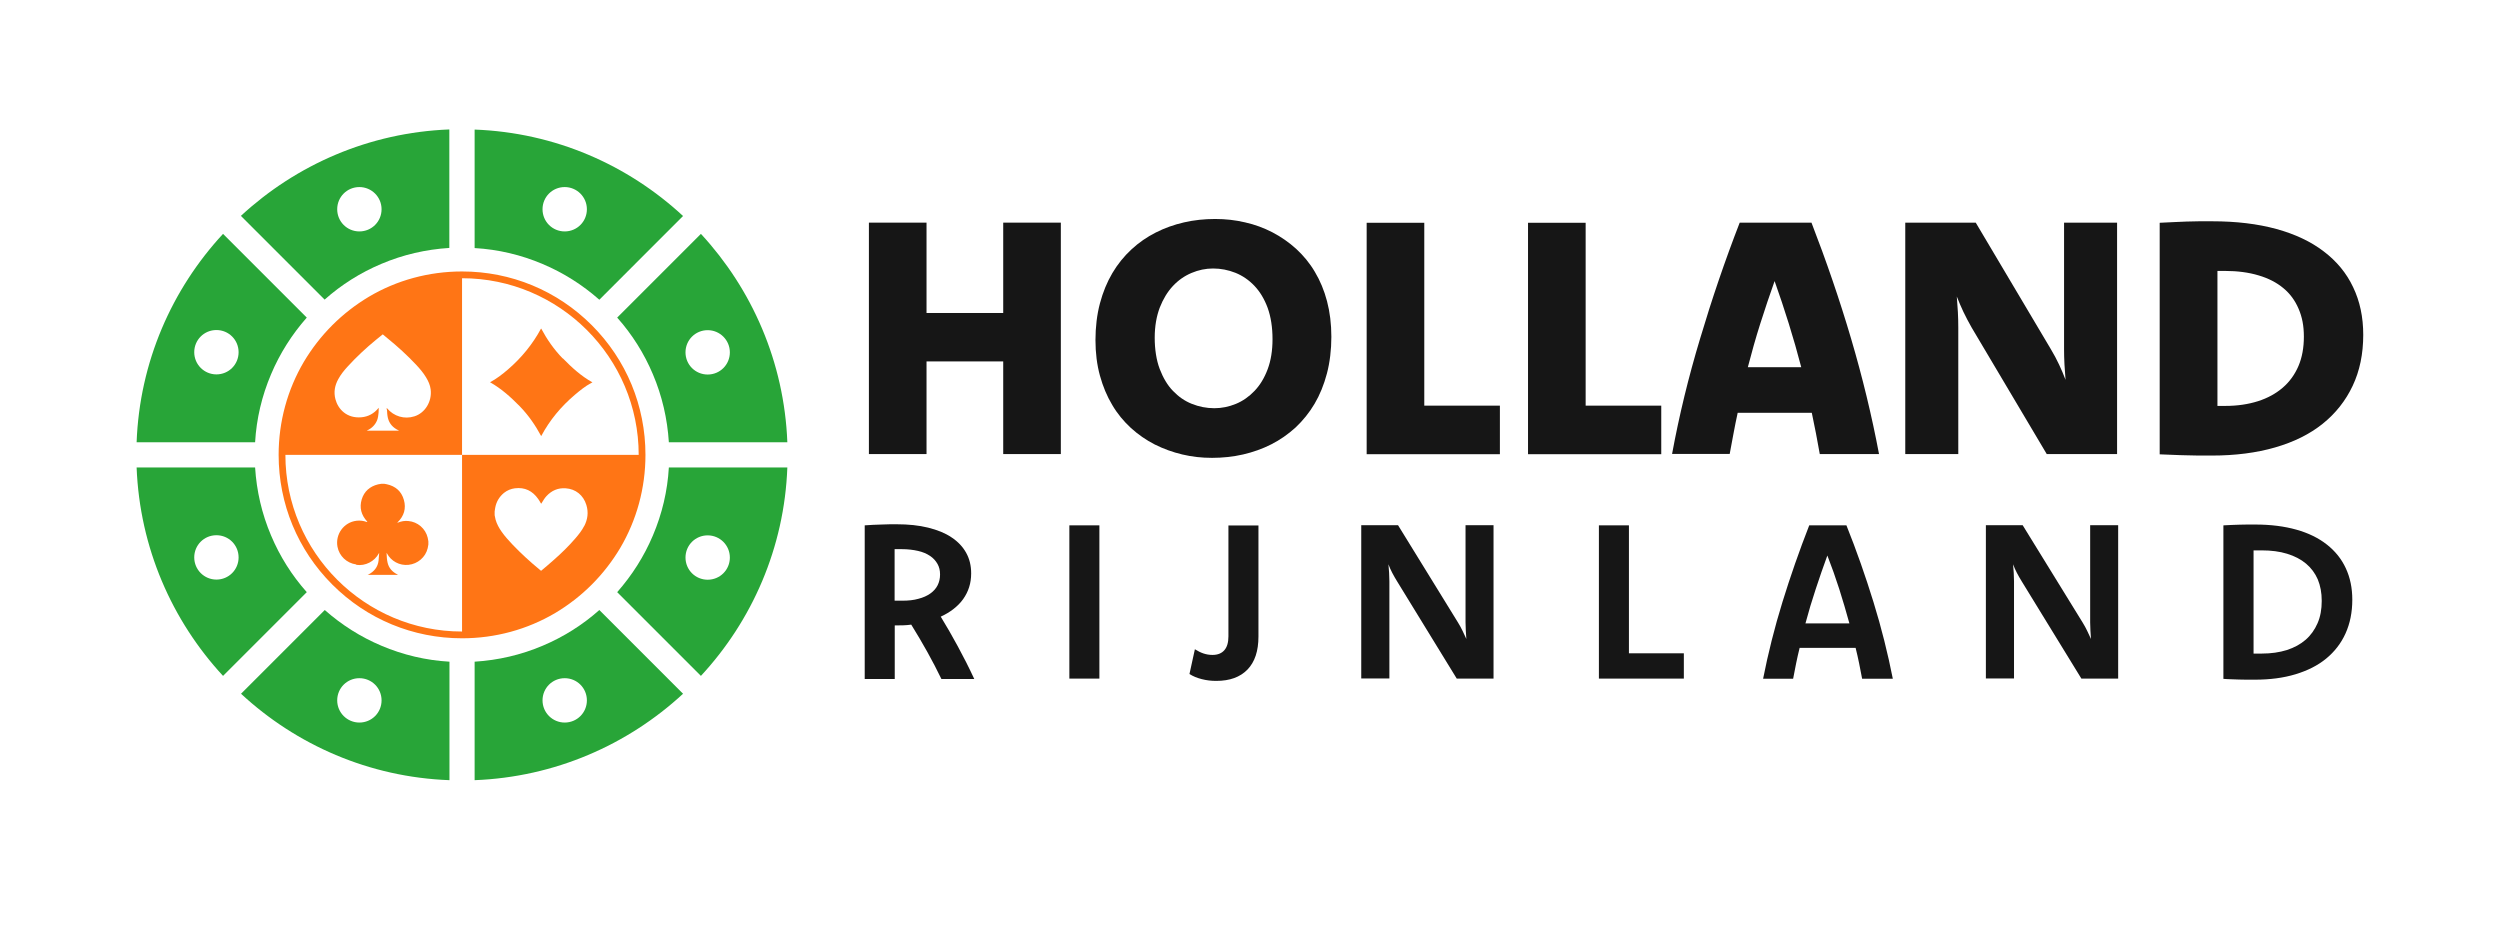 <svg width="1076" height="401" viewBox="0 0 1076 401" fill="none" xmlns="http://www.w3.org/2000/svg">
<path d="M456.585 195.43H431.786V155.552H398.777V195.43H373.977V95.823H398.777V134.711H431.786V95.823H456.585V195.43Z" fill="#161616"/>
<path d="M523.068 94.251C527.434 94.251 531.684 94.717 535.875 95.707C540.067 96.638 543.967 98.093 547.693 100.014C551.361 101.936 554.795 104.322 557.881 107.117C560.966 109.969 563.702 113.229 565.914 117.013C568.185 120.797 569.931 124.989 571.154 129.646C572.376 134.304 573.017 139.426 573.017 144.957C573.017 150.487 572.376 155.96 571.096 160.792C569.815 165.624 568.068 169.931 565.798 173.774C563.528 177.616 560.791 180.992 557.648 183.961C554.446 186.872 550.953 189.317 547.169 191.238C543.385 193.16 539.31 194.615 535.002 195.605C530.694 196.594 526.211 197.06 521.671 197.06C517.13 197.06 513.055 196.594 508.863 195.605C504.672 194.615 500.713 193.16 496.987 191.297C493.261 189.376 489.885 187.047 486.741 184.194C483.656 181.342 480.92 178.082 478.707 174.298C476.437 170.514 474.69 166.322 473.41 161.665C472.129 157.008 471.489 151.885 471.489 146.354C471.489 140.824 472.129 135.41 473.41 130.578C474.69 125.746 476.495 121.38 478.766 117.537C481.036 113.695 483.772 110.319 486.974 107.35C490.176 104.381 493.669 101.994 497.453 100.073C501.237 98.152 505.312 96.696 509.62 95.707C513.928 94.717 518.41 94.251 522.951 94.251H523.068ZM522.136 115.558C518.934 115.558 515.849 116.198 512.822 117.479C509.794 118.76 507.117 120.623 504.788 123.126C502.459 125.629 500.596 128.715 499.141 132.441C497.744 136.166 496.987 140.474 496.987 145.364C496.987 150.255 497.686 154.97 499.141 158.812C500.596 162.596 502.459 165.798 504.846 168.243C507.233 170.747 509.911 172.609 512.996 173.832C516.082 175.054 519.284 175.695 522.66 175.695C525.862 175.695 528.947 175.054 531.916 173.832C534.885 172.609 537.563 170.747 539.95 168.243C542.337 165.74 544.2 162.655 545.597 158.929C546.994 155.203 547.693 150.895 547.693 145.947C547.693 140.998 546.994 136.341 545.597 132.499C544.2 128.715 542.279 125.513 539.892 123.01C537.505 120.506 534.769 118.644 531.742 117.421C528.656 116.198 525.455 115.558 522.078 115.558H522.136Z" fill="#161616"/>
<path d="M613.011 174.589H645.553V195.488H588.211V95.881H613.011V174.589Z" fill="#161616"/>
<path d="M682.462 174.589H715.005V195.488H657.662V95.881H682.462V174.589Z" fill="#161616"/>
<path d="M779.682 95.881C786.028 112.298 791.733 128.889 796.681 145.656C801.63 162.422 805.646 179.071 808.732 195.43H783.233C782.709 192.519 782.186 189.608 781.603 186.581C781.021 183.612 780.439 180.643 779.799 177.674H747.897C747.256 180.701 746.616 183.729 746.092 186.639C745.568 189.55 744.986 192.519 744.462 195.372H719.662C722.689 178.955 726.706 162.363 731.771 145.597C736.777 128.773 742.424 112.182 748.77 95.823H779.741L779.682 95.881ZM775.258 158.055C773.628 151.768 771.823 145.481 769.902 139.31C767.981 133.139 765.943 127.027 763.789 120.972C761.635 127.027 759.598 133.081 757.619 139.31C755.639 145.539 753.893 151.768 752.263 158.055H775.2H775.258Z" fill="#161616"/>
<path d="M911.25 195.43H880.919L848.61 140.998C847.329 138.728 846.106 136.457 845.059 134.245C844.011 132.033 843.079 129.821 842.206 127.609C842.381 129.879 842.555 132.091 842.672 134.304C842.788 136.516 842.846 138.728 842.846 140.998V195.43H820.026V95.823H850.356L882.666 150.255C884.005 152.525 885.227 154.737 886.217 156.891C887.207 159.045 888.196 161.257 889.011 163.47C888.837 161.257 888.662 159.045 888.546 156.833C888.429 154.563 888.371 152.409 888.371 150.255V95.823H911.192V195.43H911.25Z" fill="#161616"/>
<path d="M929.588 95.881C931.742 95.765 933.721 95.707 935.642 95.59C937.563 95.474 939.31 95.415 941.056 95.357C942.803 95.357 944.607 95.299 946.412 95.241C948.217 95.241 950.138 95.241 952.175 95.241C962.48 95.241 971.678 96.347 979.77 98.559C987.803 100.771 994.615 103.973 1000.15 108.223C1005.68 112.414 1009.93 117.537 1012.78 123.592C1015.69 129.646 1017.14 136.457 1017.14 144.142C1017.14 152.292 1015.63 159.627 1012.6 166.031C1009.58 172.435 1005.27 177.907 999.679 182.39C994.091 186.872 987.279 190.249 979.187 192.577C971.154 194.906 962.072 196.07 952.001 196.07C949.963 196.07 948.042 196.07 946.237 196.07C944.491 196.07 942.686 196.012 940.881 195.954C939.135 195.954 937.33 195.837 935.467 195.779C933.663 195.721 931.683 195.605 929.529 195.546V95.939L929.588 95.881ZM954.388 174.705H957.764C962.945 174.705 967.661 174.007 971.852 172.668C976.044 171.329 979.595 169.349 982.506 166.846C985.417 164.343 987.687 161.199 989.259 157.532C990.831 153.864 991.587 149.614 991.587 144.899C991.587 140.183 990.831 136.399 989.317 132.906C987.803 129.355 985.649 126.386 982.739 123.999C979.886 121.612 976.277 119.75 972.085 118.527C967.835 117.246 963.003 116.606 957.589 116.606H954.388V174.705Z" fill="#161616"/>
<path d="M372.173 226.11C374.618 225.935 377.005 225.819 379.333 225.76C381.662 225.644 383.874 225.644 385.912 225.644C390.976 225.644 395.459 226.11 399.476 227.099C403.435 228.089 406.811 229.428 409.547 231.291C412.283 233.095 414.379 235.308 415.834 237.927C417.29 240.547 417.988 243.458 417.988 246.776C417.988 248.93 417.697 250.909 417.115 252.714C416.533 254.577 415.66 256.265 414.554 257.837C413.448 259.409 412.05 260.806 410.42 262.087C408.79 263.368 406.927 264.474 404.89 265.405C407.335 269.422 409.78 273.614 412.225 278.154C414.67 282.637 417.057 287.352 419.327 292.243H405.181C403.376 288.459 401.339 284.616 399.127 280.599C396.914 276.641 394.586 272.682 392.199 268.84C391.093 269.015 389.987 269.073 388.822 269.131C387.658 269.131 386.436 269.189 385.097 269.189V292.243H372.173V226.284V226.11ZM385.097 258.536H388.357C390.976 258.536 393.247 258.303 395.284 257.721C397.322 257.197 399.01 256.44 400.407 255.45C401.804 254.461 402.852 253.296 403.551 251.899C404.25 250.502 404.599 248.988 404.599 247.242C404.599 245.495 404.25 244.04 403.493 242.701C402.736 241.362 401.688 240.198 400.291 239.266C398.894 238.335 397.205 237.578 395.11 237.112C393.072 236.647 390.743 236.356 388.124 236.356H385.038V258.478L385.097 258.536Z" fill="#161616"/>
<path d="M473.177 292.068H460.253V226.11H473.177V292.068Z" fill="#161616"/>
<path d="M541.638 273.963C541.638 280.192 540.067 284.907 536.923 288.168C533.779 291.428 529.297 293.058 523.475 293.058C521.321 293.058 519.284 292.825 517.246 292.301C515.209 291.777 513.462 291.078 511.949 290.089L514.277 279.435C515.5 280.192 516.722 280.832 517.945 281.24C519.167 281.647 520.448 281.88 521.845 281.88C524.116 281.88 525.804 281.182 526.968 279.843C528.132 278.504 528.715 276.524 528.715 273.905V226.168H541.638V274.021V273.963Z" fill="#161616"/>
<path d="M642.817 292.068H626.983L601.31 250.211C600.553 248.988 599.854 247.766 599.214 246.543C598.632 245.379 598.049 244.156 597.584 242.876C597.7 244.098 597.817 245.321 597.875 246.543C597.933 247.766 597.991 248.988 597.991 250.153V292.01H585.882V226.051H601.717L627.507 267.908C628.263 269.131 628.904 270.295 629.486 271.518C630.068 272.682 630.592 273.905 631.116 275.011C631 273.846 630.941 272.682 630.883 271.46C630.825 270.237 630.767 269.073 630.767 267.908V226.051H642.817V292.01V292.068Z" fill="#161616"/>
<path d="M701.091 281.182H724.727V292.068H688.167V226.11H701.091V281.182Z" fill="#161616"/>
<path d="M794.702 226.11C799.068 236.996 802.91 247.999 806.345 259.118C809.78 270.237 812.516 281.24 814.67 292.126H801.455C801.047 289.972 800.64 287.76 800.174 285.548C799.708 283.336 799.243 281.123 798.661 278.853H774.559C773.977 281.123 773.511 283.336 773.046 285.548C772.58 287.76 772.173 289.972 771.765 292.126H758.841C760.995 281.24 763.731 270.237 767.166 259.118C770.601 247.999 774.443 236.996 778.693 226.11H794.702ZM795.983 268.316C794.644 263.309 793.13 258.419 791.616 253.529C790.045 248.639 788.356 243.865 786.494 239.092C784.747 243.807 783.117 248.639 781.487 253.529C779.857 258.419 778.402 263.309 777.063 268.316H795.983Z" fill="#161616"/>
<path d="M911.657 292.068H895.823L870.149 250.211C869.393 248.988 868.694 247.766 868.054 246.543C867.472 245.379 866.889 244.156 866.424 242.876C866.54 244.098 866.657 245.321 866.715 246.543C866.773 247.766 866.831 248.988 866.831 250.153V292.01H854.722V226.051H870.557L896.346 267.908C897.103 269.131 897.744 270.295 898.326 271.518C898.908 272.682 899.432 273.905 899.956 275.011C899.839 273.846 899.781 272.682 899.723 271.46C899.665 270.237 899.607 269.073 899.607 267.908V226.051H911.657V292.01V292.068Z" fill="#161616"/>
<path d="M957.007 226.11C958.288 226.051 959.452 225.993 960.616 225.935C961.781 225.877 962.887 225.819 963.935 225.819C964.983 225.819 966.147 225.819 967.195 225.76C968.301 225.76 969.465 225.76 970.688 225.76C977.324 225.76 983.204 226.517 988.385 227.973C993.567 229.428 997.933 231.582 1001.48 234.376C1005.04 237.171 1007.77 240.547 1009.63 244.564C1011.5 248.581 1012.43 253.063 1012.43 258.128C1012.43 263.542 1011.44 268.374 1009.52 272.624C1007.6 276.874 1004.8 280.483 1001.19 283.452C997.583 286.421 993.159 288.633 987.978 290.205C982.797 291.777 976.975 292.534 970.455 292.534C969.232 292.534 968.068 292.534 966.962 292.534C965.856 292.534 964.808 292.534 963.702 292.475C962.596 292.475 961.548 292.417 960.442 292.359C959.336 292.359 958.171 292.243 956.949 292.184V226.226L957.007 226.11ZM969.931 281.298H973.482C977.499 281.298 981.05 280.774 984.252 279.784C987.454 278.737 990.132 277.281 992.344 275.36C994.556 273.439 996.244 271.052 997.467 268.258C998.69 265.463 999.272 262.262 999.272 258.652C999.272 255.043 998.69 252.132 997.583 249.396C996.419 246.718 994.731 244.448 992.519 242.585C990.307 240.722 987.57 239.325 984.368 238.335C981.167 237.345 977.499 236.88 973.366 236.88H969.931V281.298Z" fill="#161616"/>
<path d="M153.398 243.109C157.241 243.691 161.199 241.653 163.062 238.16C163.062 238.102 163.12 238.044 163.179 237.927C163.179 238.044 163.179 238.16 163.179 238.218C163.12 239.208 163.062 240.198 162.946 241.187C162.655 244.04 161.025 246.019 158.521 247.3C158.463 247.3 158.405 247.358 158.23 247.417H171.27C171.27 247.417 171.096 247.3 171.038 247.242C168.942 246.194 167.428 244.622 166.846 242.294C166.497 240.896 166.439 239.383 166.38 237.927C166.38 237.986 166.439 238.044 166.497 238.102C168.301 241.537 171.969 243.516 175.811 243.109C179.77 242.701 183.146 239.849 184.078 235.948C184.194 235.424 184.253 234.9 184.369 234.376V232.979C184.253 232.455 184.194 231.931 184.078 231.407C183.146 227.507 179.77 224.596 175.753 224.247C174.181 224.072 172.668 224.363 171.212 224.945C171.154 224.945 171.096 224.945 170.979 224.945C171.038 224.945 171.096 224.829 171.154 224.771C173.89 222.093 174.88 218.833 173.832 215.165C172.784 211.439 170.223 209.227 166.439 208.412C166.089 208.354 165.74 208.296 165.449 208.237H164.052C163.586 208.296 163.179 208.354 162.713 208.47C159.162 209.344 156.717 211.497 155.669 214.99C154.621 218.542 155.494 221.685 157.997 224.421C158.056 224.48 158.056 224.596 158.114 224.654C157.997 224.654 157.939 224.654 157.823 224.654C156.425 224.13 154.97 223.956 153.456 224.13C147.984 224.771 144.258 229.952 145.248 235.308C146.005 239.325 149.207 242.352 153.282 242.934L153.398 243.109Z" fill="#FF7515"/>
<path d="M242.177 154.271C238.393 150.371 235.424 146.063 232.921 141.406C232.921 141.464 232.863 141.522 232.804 141.522C229.253 148.101 224.538 153.922 218.6 159.045C216.213 161.083 213.768 163.004 210.915 164.517C215.864 167.312 219.881 170.979 223.665 174.822C227.449 178.722 230.418 183.03 232.921 187.687C232.979 187.571 233.037 187.513 233.037 187.513C236.588 180.876 241.42 174.996 247.475 169.873C249.687 168.01 251.899 166.206 254.519 164.809C254.635 164.75 254.81 164.634 254.985 164.576C250.036 161.781 246.019 158.114 242.235 154.213L242.177 154.271Z" fill="#FF7515"/>
<path d="M254.694 139.95C239.79 125.047 219.939 116.839 198.865 116.839C184.544 116.839 170.747 120.623 158.754 127.725C153.107 131.102 147.81 135.177 143.036 139.95C138.262 144.724 134.187 150.022 130.811 155.669C123.708 167.719 119.924 181.458 119.924 195.779C119.924 216.853 128.133 236.705 143.036 251.608C157.939 266.511 177.791 274.72 198.865 274.72C213.186 274.72 226.925 270.936 238.975 263.833C244.622 260.457 249.92 256.382 254.694 251.608C259.467 246.834 263.542 241.537 266.919 235.89C274.021 223.839 277.805 210.1 277.805 195.779C277.805 174.705 269.597 154.854 254.694 139.95ZM166.555 176.277C166.613 177.5 166.671 178.722 166.963 179.945C167.603 182.448 169.175 184.078 171.445 185.184C171.562 185.184 171.62 185.3 171.736 185.359H157.881C157.881 185.359 158.056 185.184 158.172 185.184C160.093 184.253 161.49 182.855 162.305 180.876C162.713 179.828 162.829 178.722 162.946 177.558C162.946 176.917 163.004 176.219 163.004 175.52C163.004 175.578 162.887 175.637 162.829 175.695C160.966 177.965 158.579 179.304 155.61 179.595C149.207 180.177 145.481 176.044 144.375 171.853C143.56 168.767 144.084 165.915 145.597 163.178C146.703 161.141 148.159 159.336 149.731 157.648C153.456 153.573 157.532 149.789 161.781 146.296C162.713 145.539 163.586 144.782 164.517 144.084C164.576 144.084 164.634 143.967 164.75 143.909C165.449 144.491 166.148 145.073 166.846 145.656C171.154 149.149 175.229 152.874 179.013 156.891C180.643 158.638 182.157 160.384 183.379 162.422C184.369 164.052 185.126 165.74 185.359 167.603C185.999 172.784 182.972 177.732 178.373 179.188C174.065 180.585 169.466 179.188 166.613 175.753C166.613 175.753 166.497 175.637 166.439 175.578C166.439 175.869 166.439 176.102 166.439 176.335L166.555 176.277ZM251.433 226.401C250.444 228.322 249.105 230.01 247.708 231.64C244.855 234.958 241.711 238.044 238.393 240.955C236.647 242.526 234.842 244.04 233.037 245.554C233.037 245.554 232.921 245.612 232.863 245.67C232.63 245.495 232.397 245.263 232.164 245.088C228.147 241.77 224.247 238.218 220.637 234.434C218.949 232.63 217.261 230.825 215.864 228.788C214.758 227.216 213.826 225.527 213.302 223.665C213.128 223.024 213.069 222.384 212.895 221.743C212.895 221.685 212.895 221.627 212.895 221.511V220.113C212.953 219.589 213.011 219.124 213.128 218.6C213.593 215.98 214.874 213.826 216.912 212.138C218.309 211.032 219.881 210.391 221.627 210.159C225.877 209.635 229.195 211.265 231.64 214.758C232.048 215.34 232.397 215.922 232.746 216.562C232.746 216.62 232.863 216.679 232.921 216.795C232.979 216.679 233.037 216.62 233.096 216.562C233.736 215.514 234.376 214.408 235.191 213.535C237.403 211.148 240.14 209.926 243.458 210.159C247.766 210.45 251.084 213.128 252.365 217.319C253.355 220.521 252.947 223.548 251.433 226.459V226.401ZM266.919 195.779H198.865V271.809C156.949 271.809 122.835 237.695 122.835 195.779H198.865V119.75C240.78 119.75 274.894 153.864 274.894 195.779H266.919Z" fill="#FF7515"/>
<path d="M139.776 262.553L103.74 298.588C127.492 320.594 158.871 334.507 193.451 335.788V284.791C183.321 284.209 173.483 281.88 164.168 277.922C155.203 274.138 147.053 268.956 139.776 262.553ZM154.679 310.988C149.44 310.988 145.132 306.738 145.132 301.441C145.132 296.143 149.381 291.893 154.679 291.893C159.977 291.893 164.226 296.143 164.226 301.441C164.226 306.738 159.977 310.988 154.679 310.988Z" fill="#28A538"/>
<path d="M257.954 129.006L293.989 92.97C270.237 70.965 238.859 57.051 204.279 55.771V106.768C214.408 107.35 224.247 109.678 233.561 113.637C242.526 117.421 250.677 122.602 257.954 129.006ZM243.05 80.512C248.29 80.512 252.598 84.762 252.598 90.06C252.598 95.357 248.348 99.607 243.05 99.607C237.753 99.607 233.503 95.357 233.503 90.06C233.503 84.762 237.753 80.512 243.05 80.512Z" fill="#28A538"/>
<path d="M116.664 230.476C112.706 221.161 110.435 211.323 109.795 201.193H58.798C60.137 235.715 73.992 267.093 95.998 290.904L132.033 254.868C125.571 247.591 120.448 239.441 116.664 230.476ZM93.145 249.454C87.906 249.454 83.598 245.204 83.598 239.907C83.598 234.609 87.847 230.359 93.145 230.359C98.443 230.359 102.692 234.609 102.692 239.907C102.692 245.204 98.443 249.454 93.145 249.454Z" fill="#28A538"/>
<path d="M116.664 161.083C120.448 152.118 125.629 143.967 132.033 136.69L95.998 100.655C73.992 124.407 60.079 155.785 58.798 190.365H109.795C110.377 180.236 112.706 170.397 116.664 161.083ZM93.145 161.141C87.906 161.141 83.598 156.891 83.598 151.594C83.598 146.296 87.847 142.046 93.145 142.046C98.443 142.046 102.692 146.296 102.692 151.594C102.692 156.891 98.443 161.141 93.145 161.141Z" fill="#28A538"/>
<path d="M281.007 230.476C277.223 239.441 272.042 247.591 265.638 254.868L301.674 290.904C323.679 267.152 337.593 235.773 338.873 201.193H287.876C287.294 211.323 284.966 221.161 281.007 230.476ZM304.584 230.418C309.824 230.418 314.132 234.667 314.132 239.965C314.132 245.263 309.882 249.512 304.584 249.512C299.287 249.512 295.037 245.263 295.037 239.965C295.037 234.667 299.287 230.418 304.584 230.418Z" fill="#28A538"/>
<path d="M164.11 113.579C173.424 109.62 183.263 107.35 193.392 106.709V55.712C158.871 57.051 127.492 70.907 103.682 92.912L139.718 128.948C146.995 122.486 155.145 117.363 164.11 113.579ZM154.679 80.512C159.918 80.512 164.226 84.762 164.226 90.06C164.226 95.357 159.977 99.607 154.679 99.607C149.381 99.607 145.132 95.357 145.132 90.06C145.132 84.762 149.381 80.512 154.679 80.512Z" fill="#28A538"/>
<path d="M281.007 161.083C284.966 170.397 287.236 180.236 287.876 190.365H338.873C337.534 155.843 323.679 124.465 301.674 100.655L265.638 136.69C272.1 143.967 277.223 152.118 281.007 161.083ZM304.584 142.104C309.824 142.104 314.132 146.354 314.132 151.652C314.132 156.949 309.882 161.199 304.584 161.199C299.287 161.199 295.037 156.949 295.037 151.652C295.037 146.354 299.287 142.104 304.584 142.104Z" fill="#28A538"/>
<path d="M233.561 277.922C224.247 281.88 214.408 284.151 204.279 284.791V335.788C238.801 334.449 270.179 320.594 293.989 298.588L257.954 262.553C250.677 269.015 242.526 274.138 233.561 277.922ZM243.05 310.988C237.811 310.988 233.503 306.738 233.503 301.441C233.503 296.143 237.753 291.893 243.05 291.893C248.348 291.893 252.598 296.143 252.598 301.441C252.598 306.738 248.348 310.988 243.05 310.988Z" fill="#28A538"/>
</svg>
